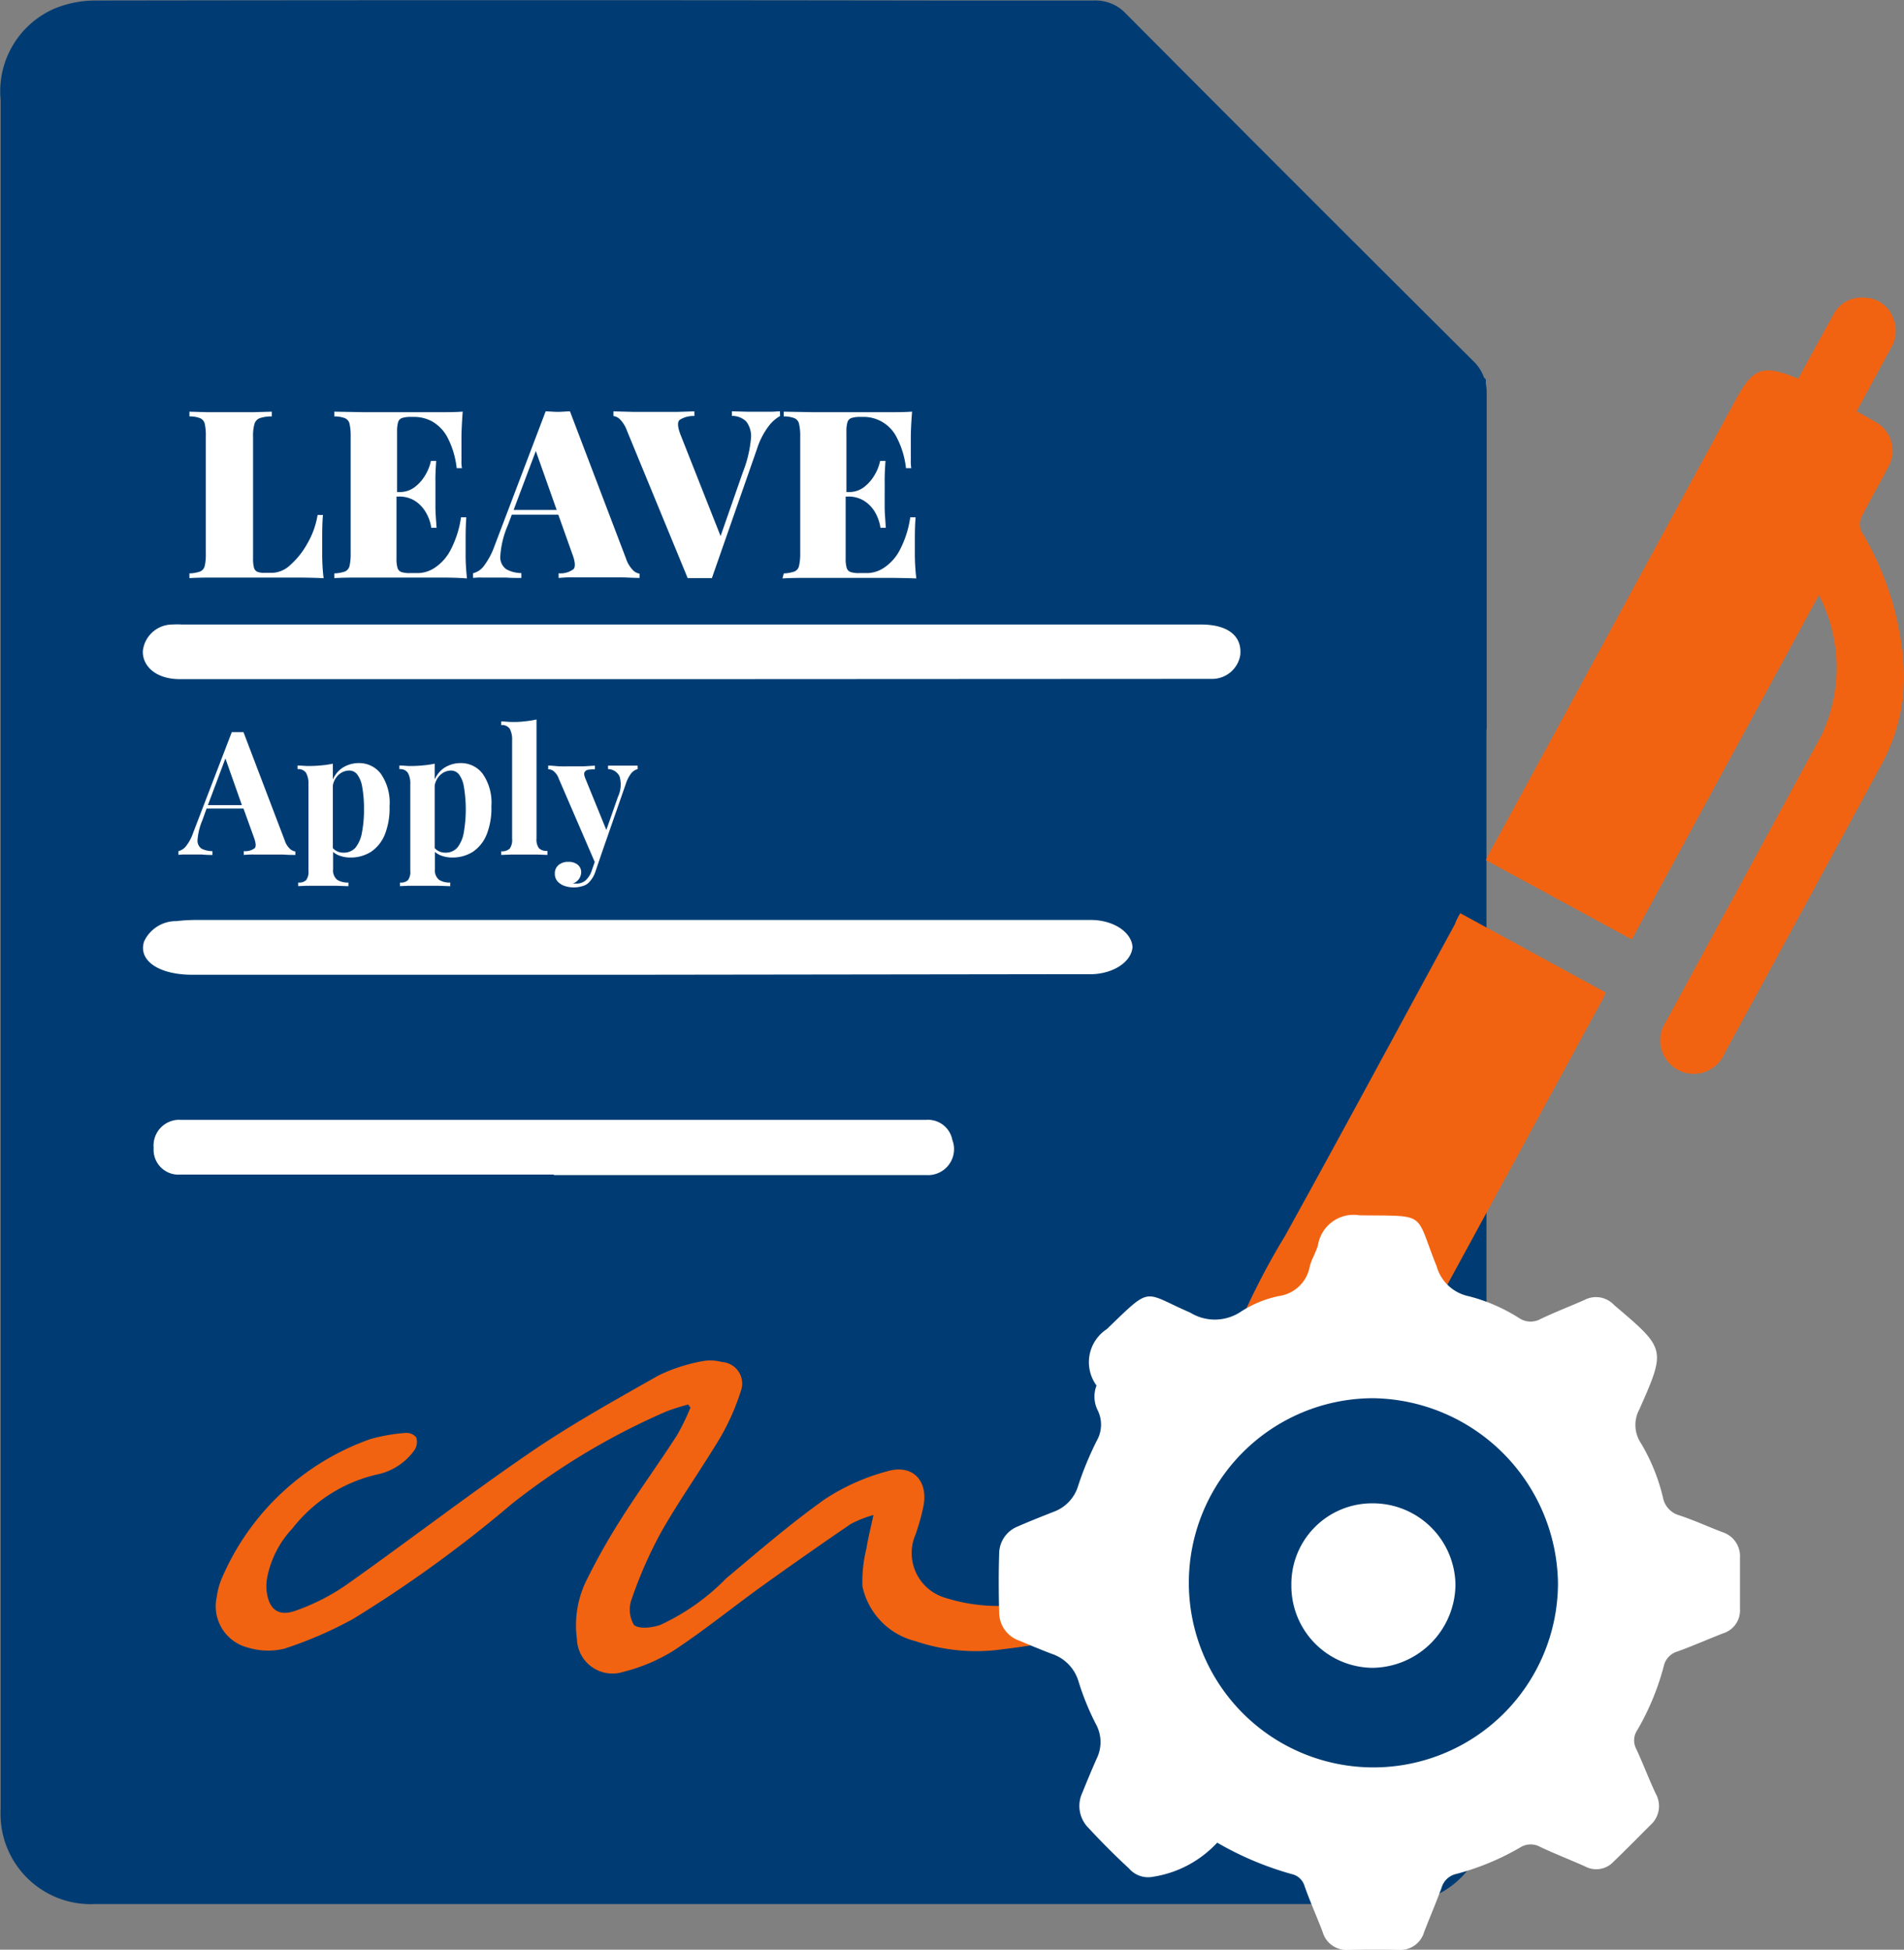 <svg xmlns="http://www.w3.org/2000/svg" width="30.215" height="30.935" viewBox="0 0 30.215 30.935">
  <rect x="0" y="0" width="30.215" height="30.935" fill="#808080" stroke="none"/>
  <g id="Group_44" data-name="Group 44" transform="translate(-374.944 -62.324)">
    <path id="Path_241" data-name="Path 241" d="M398.537,73.818V68.565a.709.709,0,0,0-.014-.153v-.069l-.029-.028a.675.675,0,0,0-.172-.264q-2.764-2.75-5.519-5.519a.657.657,0,0,0-.5-.2h-2.408q-6.705-.01-13.411,0a1.715,1.715,0,0,0-.667.125,1.431,1.431,0,0,0-.863,1.455V91.024a1.5,1.5,0,0,0,0,.15,1.431,1.431,0,0,0,1.5,1.361h20.6a1.72,1.72,0,0,0,.429-.052,1.4,1.4,0,0,0,1.055-1.423V83.485l-.005.008V73.924A.749.749,0,0,0,398.537,73.818Z" fill="#003c73"/>
    <path id="Path_43210" data-name="Path 43210" d="M398.118,76.814l2.309,1.259c-.031.063-.058.126-.088.176q-1.6,2.94-3.2,5.879a8.071,8.071,0,0,1-1.652,2.036c-.545.5-1.121.979-1.695,1.452a1.739,1.739,0,0,1-.5.274,9.785,9.785,0,0,1-2.419.6,3,3,0,0,1-1.4-.126,1.143,1.143,0,0,1-.842-.866,2.122,2.122,0,0,1,.063-.605c.024-.16.066-.317.111-.531a1.876,1.876,0,0,0-.359.142q-.711.485-1.41.987c-.471.339-.922.707-1.406,1.025a2.811,2.811,0,0,1-.795.335.564.564,0,0,1-.709-.366.528.528,0,0,1-.026-.152,1.614,1.614,0,0,1,.168-.968,10.333,10.333,0,0,1,.535-.945c.286-.45.6-.881.887-1.327a3.708,3.708,0,0,0,.211-.435l-.036-.049a3.516,3.516,0,0,0-.344.109,11.028,11.028,0,0,0-2.452,1.465,20.162,20.162,0,0,1-2.525,1.83,6.346,6.346,0,0,1-1.091.471,1.1,1.1,0,0,1-.57-.017.676.676,0,0,1-.5-.8,1.131,1.131,0,0,1,.081-.3,4.017,4.017,0,0,1,2.351-2.207,2.753,2.753,0,0,1,.568-.1.2.2,0,0,1,.166.07.237.237,0,0,1-.026.2.971.971,0,0,1-.607.392,2.377,2.377,0,0,0-1.333.855,1.57,1.57,0,0,0-.4.783.739.739,0,0,0-.009.2c.033.3.188.423.471.317a3.4,3.4,0,0,0,.786-.4c.978-.691,1.929-1.423,2.917-2.1.656-.449,1.356-.838,2.05-1.231a2.74,2.74,0,0,1,.684-.223.725.725,0,0,1,.321.012.343.343,0,0,1,.318.368.381.381,0,0,1-.023.1,3.659,3.659,0,0,1-.33.74c-.3.5-.643.982-.932,1.49a6.826,6.826,0,0,0-.466,1.058.478.478,0,0,0,.034.415c.08.07.289.046.42,0a3.537,3.537,0,0,0,1.045-.739c.514-.431,1.023-.871,1.57-1.259a3.419,3.419,0,0,1,.983-.439c.4-.119.654.144.577.55a3.562,3.562,0,0,1-.126.452.739.739,0,0,0,.384.973.813.813,0,0,0,.094.034,2.775,2.775,0,0,0,1.221.1,7.626,7.626,0,0,0,.985-.148c.489-.1.972-.235,1.428-.347.158-.783.3-1.542.465-2.3a11.176,11.176,0,0,1,1.283-3.043c.91-1.645,1.8-3.3,2.7-4.954A.884.884,0,0,1,398.118,76.814Z" fill="#f26311"/>
    <path id="Path_43211" data-name="Path 43211" d="M403.808,71.766l-2.969,5.464-2.316-1.259c.055-.106.1-.2.151-.284l3.8-6.994c.293-.541.432-.594,1.007-.361.183-.336.367-.675.553-1.007a.5.5,0,0,1,.492-.278.49.49,0,0,1,.455.308.529.529,0,0,1-.028.489c-.182.333-.361.668-.545,1.006.106.059.2.11.293.166a.521.521,0,0,1,.218.7l-.01.017c-.138.268-.293.529-.427.8a.277.277,0,0,0,0,.222,4.734,4.734,0,0,1,.666,2.069,2.9,2.9,0,0,1-.336,1.611q-1.245,2.3-2.5,4.6a.529.529,0,0,1-.69.288.45.45,0,0,1-.054-.026.532.532,0,0,1-.212-.722.322.322,0,0,1,.027-.044q1.231-2.267,2.467-4.541A2.5,2.5,0,0,0,403.808,71.766Z" fill="#f26311"/>
    <path id="Path_43212" data-name="Path 43212" d="M383.734,80.961H377.8a.394.394,0,0,1-.418-.37.557.557,0,0,1,0-.058.408.408,0,0,1,.372-.44.3.3,0,0,1,.052,0h11.831a.393.393,0,0,1,.42.318.412.412,0,0,1-.4.558h-5.926Z" fill="#fff"/>
    <path id="Path_43213" data-name="Path 43213" d="M385.9,73.1h-8.1c-.4,0-.6-.223-.589-.449a.472.472,0,0,1,.468-.418,1.389,1.389,0,0,1,.158,0h16.167c.423,0,.653.18.622.486a.452.452,0,0,1-.445.377h-.251Z" fill="#fff"/>
    <path id="Path_43214" data-name="Path 43214" d="M385.06,77.79h-7.066c-.536,0-.861-.229-.763-.529a.559.559,0,0,1,.511-.322,2.872,2.872,0,0,1,.371-.018h14.163c.351.008.629.2.64.432-.019.228-.288.412-.629.428h-.267Z" fill="#fff"/>
    <g id="Group_45137-2" data-name="Group 45137-2">
      <path id="Subtraction_4" data-name="Subtraction 4" d="M383.215,71.494h0c-.093,0-.172,0-.244-.006h-.385a1.016,1.016,0,0,0-.135.006v-.075a.3.3,0,0,0,.168-.11,1.178,1.178,0,0,0,.171-.318l.813-2.14c.057,0,.126.008.193.008s.134-.008.193-.008l.888,2.332a.482.482,0,0,0,.109.185.186.186,0,0,0,.107.058v.068c-.094,0-.2-.008-.308-.009h-.711a2.046,2.046,0,0,0-.265.01V71.42a.34.34,0,0,0,.237-.066c.033-.039.025-.126-.024-.251l-.218-.613h-.738l-.063.168a1.465,1.465,0,0,0-.119.482.236.236,0,0,0,.094.216.508.508,0,0,0,.239.061v.077Zm.232-2.014-.352.935h.683Z" fill="#fff"/>
      <path id="Path_43219" data-name="Path 43219" d="M387.382,71.422a.566.566,0,0,0,.169-.03.124.124,0,0,0,.073-.089.855.855,0,0,0,.019-.2V69.248a.821.821,0,0,0-.019-.2.126.126,0,0,0-.076-.09.472.472,0,0,0-.167-.027v-.075l.459.008h1.2c.144,0,.271,0,.378-.009-.01.124-.017.245-.02.361v.417a.592.592,0,0,0,.007.119h-.084a1.373,1.373,0,0,0-.147-.488.585.585,0,0,0-.529-.325H388.6a.463.463,0,0,0-.143.017.1.1,0,0,0-.064.065.5.5,0,0,0-.017.154v.956h.037a.385.385,0,0,0,.242-.078.658.658,0,0,0,.168-.192.726.726,0,0,0,.088-.223h.085c-.01.142-.014.252-.013.325s0,.143,0,.205v.205c0,.079.009.182.018.325h-.085a.684.684,0,0,0-.089-.252.523.523,0,0,0-.175-.178.463.463,0,0,0-.252-.065h-.036v.98a.51.51,0,0,0,.016.151.1.1,0,0,0,.064.067.437.437,0,0,0,.144.016h.126a.49.49,0,0,0,.251-.08.753.753,0,0,0,.252-.274,1.614,1.614,0,0,0,.172-.531h.085c-.008.089-.012.2-.012.343v.267a3.464,3.464,0,0,0,.023.36c-.125-.005-.266-.008-.422-.009H387.82c-.165,0-.318,0-.459.009Z" fill="#fff"/>
      <path id="Path_43220" data-name="Path 43220" d="M379.653,71.488H378.41c-.168,0-.321,0-.46.009v-.075a.553.553,0,0,0,.17-.03.127.127,0,0,0,.073-.089.8.8,0,0,0,.017-.2V69.248a.818.818,0,0,0-.017-.2.126.126,0,0,0-.076-.09.476.476,0,0,0-.167-.027v-.075l.28.008h.738l.289-.008v.075a.609.609,0,0,0-.189.027.139.139,0,0,0-.085.09.667.667,0,0,0-.023.2v1.931a.588.588,0,0,0,.014.151.1.1,0,0,0,.055.067.3.3,0,0,0,.118.016h.126a.438.438,0,0,0,.278-.125,1.272,1.272,0,0,0,.272-.343,1.32,1.32,0,0,0,.161-.45h.085c-.008.089-.012.2-.012.343v.282a3.254,3.254,0,0,0,.022.378C379.951,71.492,379.809,71.489,379.653,71.488Z" fill="#fff"/>
      <path id="Path_43221" data-name="Path 43221" d="M381.951,71.488H380.71c-.165,0-.319,0-.461.009v-.075a.566.566,0,0,0,.169-.03.127.127,0,0,0,.073-.089.854.854,0,0,0,.018-.2V69.248a.871.871,0,0,0-.018-.2.126.126,0,0,0-.076-.09.49.49,0,0,0-.166-.027v-.075l.461.008h1.2c.143,0,.269,0,.377-.009-.01.124-.016.245-.02.361v.417a.521.521,0,0,0,.008.119h-.084a1.372,1.372,0,0,0-.146-.488.635.635,0,0,0-.241-.252.6.6,0,0,0-.288-.073h-.048a.46.46,0,0,0-.143.017.1.1,0,0,0-.063.065.531.531,0,0,0-.017.154v.956h.037a.386.386,0,0,0,.243-.078.647.647,0,0,0,.169-.192.717.717,0,0,0,.088-.223h.084c-.01.142-.014.25-.012.325v.41c0,.079.008.182.018.325h-.084a.664.664,0,0,0-.091-.252.526.526,0,0,0-.173-.178.463.463,0,0,0-.252-.065h-.036v.98a.51.51,0,0,0,.016.151.1.1,0,0,0,.063.067.434.434,0,0,0,.143.016h.126a.491.491,0,0,0,.252-.08.753.753,0,0,0,.252-.274,1.614,1.614,0,0,0,.172-.531h.084c-.007.089-.011.2-.011.343v.267c0,.116.009.237.021.36C382.241,71.492,382.106,71.489,381.951,71.488Z" fill="#fff"/>
      <path id="Path_43225" data-name="Path 43225" d="M387.323,68.925a.594.594,0,0,0-.183.163,1.2,1.2,0,0,0-.184.361l-.715,2.048h-.384l-.961-2.333a.505.505,0,0,0-.109-.182.184.184,0,0,0-.108-.057v-.074l.31.008h.71l.264-.008v.074a.4.4,0,0,0-.233.061c-.04.035-.034.119.02.252l.629,1.592.355-1.017a1.917,1.917,0,0,0,.126-.521.382.382,0,0,0-.073-.279.311.311,0,0,0-.228-.089V68.85l.252.007h.384l.126-.007Z" fill="#fff"/>
    </g>
    <g id="Group_45138" data-name="Group 45138">
      <path id="Subtraction_2" data-name="Subtraction 2" d="M381.292,76.385h0v-.058h0a.164.164,0,0,0,.126-.038.216.216,0,0,0,.037-.148V74.769a.347.347,0,0,0-.038-.182.145.145,0,0,0-.135-.059V74.47c.057,0,.114.008.168.008a2.026,2.026,0,0,0,.21-.01,1.4,1.4,0,0,0,.182-.027v.251a.432.432,0,0,1,.145-.18.474.474,0,0,1,.273-.08.428.428,0,0,1,.344.17.8.8,0,0,1,.138.513,1.134,1.134,0,0,1-.075.45.605.605,0,0,1-.217.273.6.6,0,0,1-.33.092.485.485,0,0,1-.191-.037.313.313,0,0,1-.083-.052v.276a.19.19,0,0,0,.066.167.313.313,0,0,0,.177.043v.058l-.2-.007h-.456l-.143.006Zm.81-1.835a.255.255,0,0,0-.178.077.3.3,0,0,0-.082.161v.992a.2.2,0,0,0,.056.045.227.227,0,0,0,.114.028.243.243,0,0,0,.192-.083.531.531,0,0,0,.1-.237,2.153,2.153,0,0,0,0-.734.428.428,0,0,0-.08-.192A.163.163,0,0,0,382.1,74.55Z" fill="#fff"/>
      <path id="Subtraction_3" data-name="Subtraction 3" d="M378.315,75.889h0a1.374,1.374,0,0,1-.17-.007h-.276a.727.727,0,0,0-.093.006v-.059a.228.228,0,0,0,.116-.074.706.706,0,0,0,.116-.214l.614-1.6h.186l.654,1.717a.314.314,0,0,0,.085.136.165.165,0,0,0,.084.04v.055c-.053,0-.117,0-.19-.006h-.453a1.408,1.408,0,0,0-.175.006v-.06a.252.252,0,0,0,.174-.048c.024-.028.017-.089-.018-.182l-.161-.446h-.586l-.068.19a.96.96,0,0,0-.075.307.151.151,0,0,0,.066.141.4.4,0,0,0,.17.038v.06Zm.206-1.531-.278.741h.54Z" fill="#fff"/>
      <path id="Subtraction_1" data-name="Subtraction 1" d="M379.676,76.385h0v-.058h0a.164.164,0,0,0,.126-.038.216.216,0,0,0,.037-.148V74.769a.348.348,0,0,0-.038-.182.145.145,0,0,0-.135-.059V74.47c.057,0,.114.008.168.008a2.026,2.026,0,0,0,.21-.01,1.4,1.4,0,0,0,.182-.027v.251a.432.432,0,0,1,.145-.18.474.474,0,0,1,.273-.08.428.428,0,0,1,.344.17.8.8,0,0,1,.138.513,1.134,1.134,0,0,1-.075.45.605.605,0,0,1-.217.273.6.6,0,0,1-.329.092.486.486,0,0,1-.192-.037.313.313,0,0,1-.083-.052v.276a.19.19,0,0,0,.066.167.313.313,0,0,0,.177.043v.058l-.2-.007h-.455l-.143.006Zm.808-1.835a.25.25,0,0,0-.176.077.3.3,0,0,0-.082.161v.992a.2.2,0,0,0,.056.045.226.226,0,0,0,.114.028.243.243,0,0,0,.192-.083.531.531,0,0,0,.1-.237,1.851,1.851,0,0,0,.032-.364,1.913,1.913,0,0,0-.03-.37.442.442,0,0,0-.081-.192A.159.159,0,0,0,380.484,74.55Z" fill="#fff"/>
      <path id="Path_43227" data-name="Path 43227" d="M383.631,75.889l-.154-.006h-.419l-.16.006v-.058a.18.18,0,0,0,.134-.041.234.234,0,0,0,.039-.156V74.071a.363.363,0,0,0-.037-.183.146.146,0,0,0-.136-.059v-.058c.058,0,.113.008.166.008a1.428,1.428,0,0,0,.21-.01,1.6,1.6,0,0,0,.184-.029v1.887a.232.232,0,0,0,.039.156.176.176,0,0,0,.134.042Z" fill="#fff"/>
      <path id="Path_43228" data-name="Path 43228" d="M385.064,74.526a.212.212,0,0,0-.1.064.542.542,0,0,0-.089.172l-.378,1.086-.1.293a.446.446,0,0,1-.118.195.237.237,0,0,1-.1.05.457.457,0,0,1-.137.018.433.433,0,0,1-.134-.022.262.262,0,0,1-.114-.071.178.178,0,0,1-.045-.126.169.169,0,0,1,.059-.136.232.232,0,0,1,.156-.05.225.225,0,0,1,.146.044.152.152,0,0,1,.057.126.2.2,0,0,1-.034.1.2.2,0,0,1-.1.074h.062a.215.215,0,0,0,.143-.051.374.374,0,0,0,.1-.165l.044-.126-.571-1.323a.267.267,0,0,0-.091-.126.158.158,0,0,0-.077-.023v-.058c.059,0,.126.01.185.012s.126,0,.184,0h.2l.173-.011v.058a.856.856,0,0,0-.1.006.082.082,0,0,0-.064.039q-.018.031.015.108l.33.81.185-.528a.454.454,0,0,0,.024-.324.207.207,0,0,0-.182-.114v-.055h.469Z" fill="#fff"/>
    </g>
    <g id="Group_43" data-name="Group 43">
      <path id="Path_242" data-name="Path 242" d="M392.345,84.308a.627.627,0,0,1,.163-.895c.727-.7.564-.59,1.324-.262a.744.744,0,0,0,.807-.017,1.763,1.763,0,0,1,.607-.247.577.577,0,0,0,.483-.47c.03-.117.1-.223.131-.34a.572.572,0,0,1,.657-.47c1.092.015.872-.068,1.225.808a.67.67,0,0,0,.51.476,2.762,2.762,0,0,1,.8.347.325.325,0,0,0,.34.014c.227-.108.464-.2.693-.3a.391.391,0,0,1,.47.075l.018.016c.805.684.81.686.387,1.642a.52.52,0,0,0,.025.539,3.059,3.059,0,0,1,.348.856.363.363,0,0,0,.259.287c.231.077.454.178.682.266a.4.4,0,0,1,.282.409c0,.268,0,.537,0,.806a.381.381,0,0,1-.268.392c-.242.094-.481.2-.725.288a.312.312,0,0,0-.217.235,4.05,4.05,0,0,1-.419,1.011.291.291,0,0,0-.017.3c.11.236.2.479.312.715a.4.4,0,0,1-.084.49c-.2.2-.39.393-.589.585a.374.374,0,0,1-.449.075c-.237-.106-.48-.2-.715-.311a.31.31,0,0,0-.318.01,4.067,4.067,0,0,1-1.011.419.312.312,0,0,0-.235.218c-.086.236-.186.468-.276.7a.393.393,0,0,1-.4.288q-.4-.006-.806,0a.394.394,0,0,1-.406-.286c-.093-.243-.2-.482-.286-.725a.271.271,0,0,0-.2-.191,5.064,5.064,0,0,1-1.187-.5,1.754,1.754,0,0,1-1.023.542.4.4,0,0,1-.377-.133q-.332-.307-.639-.639a.494.494,0,0,1-.1-.565c.073-.181.148-.362.227-.54a.591.591,0,0,0-.01-.54,4.158,4.158,0,0,1-.277-.678.657.657,0,0,0-.421-.441c-.176-.066-.348-.139-.521-.211a.474.474,0,0,1-.319-.449c-.008-.309-.01-.619,0-.928a.467.467,0,0,1,.3-.437c.186-.082.376-.156.565-.231a.629.629,0,0,0,.388-.411,5.157,5.157,0,0,1,.3-.724.513.513,0,0,0,.013-.47A.487.487,0,0,1,392.345,84.308Z" fill="#fff"/>
      <path id="Path_243" data-name="Path 243" d="M396.744,84.509a2.929,2.929,0,1,0,2.924,2.941A2.978,2.978,0,0,0,396.744,84.509Zm-.009,4.169a1.237,1.237,0,0,1-1.246-1.239,1.25,1.25,0,1,1,2.5.009A1.237,1.237,0,0,1,396.735,88.678Z" fill="#003c73"/>
      <path id="Path_244" data-name="Path 244" d="M395.437,87.477a1.281,1.281,0,0,1,1.291-1.3,1.31,1.31,0,0,1,1.313,1.286,1.332,1.332,0,0,1-1.321,1.324A1.3,1.3,0,0,1,395.437,87.477Z" fill="#fff"/>
    </g>
  </g>
</svg>
